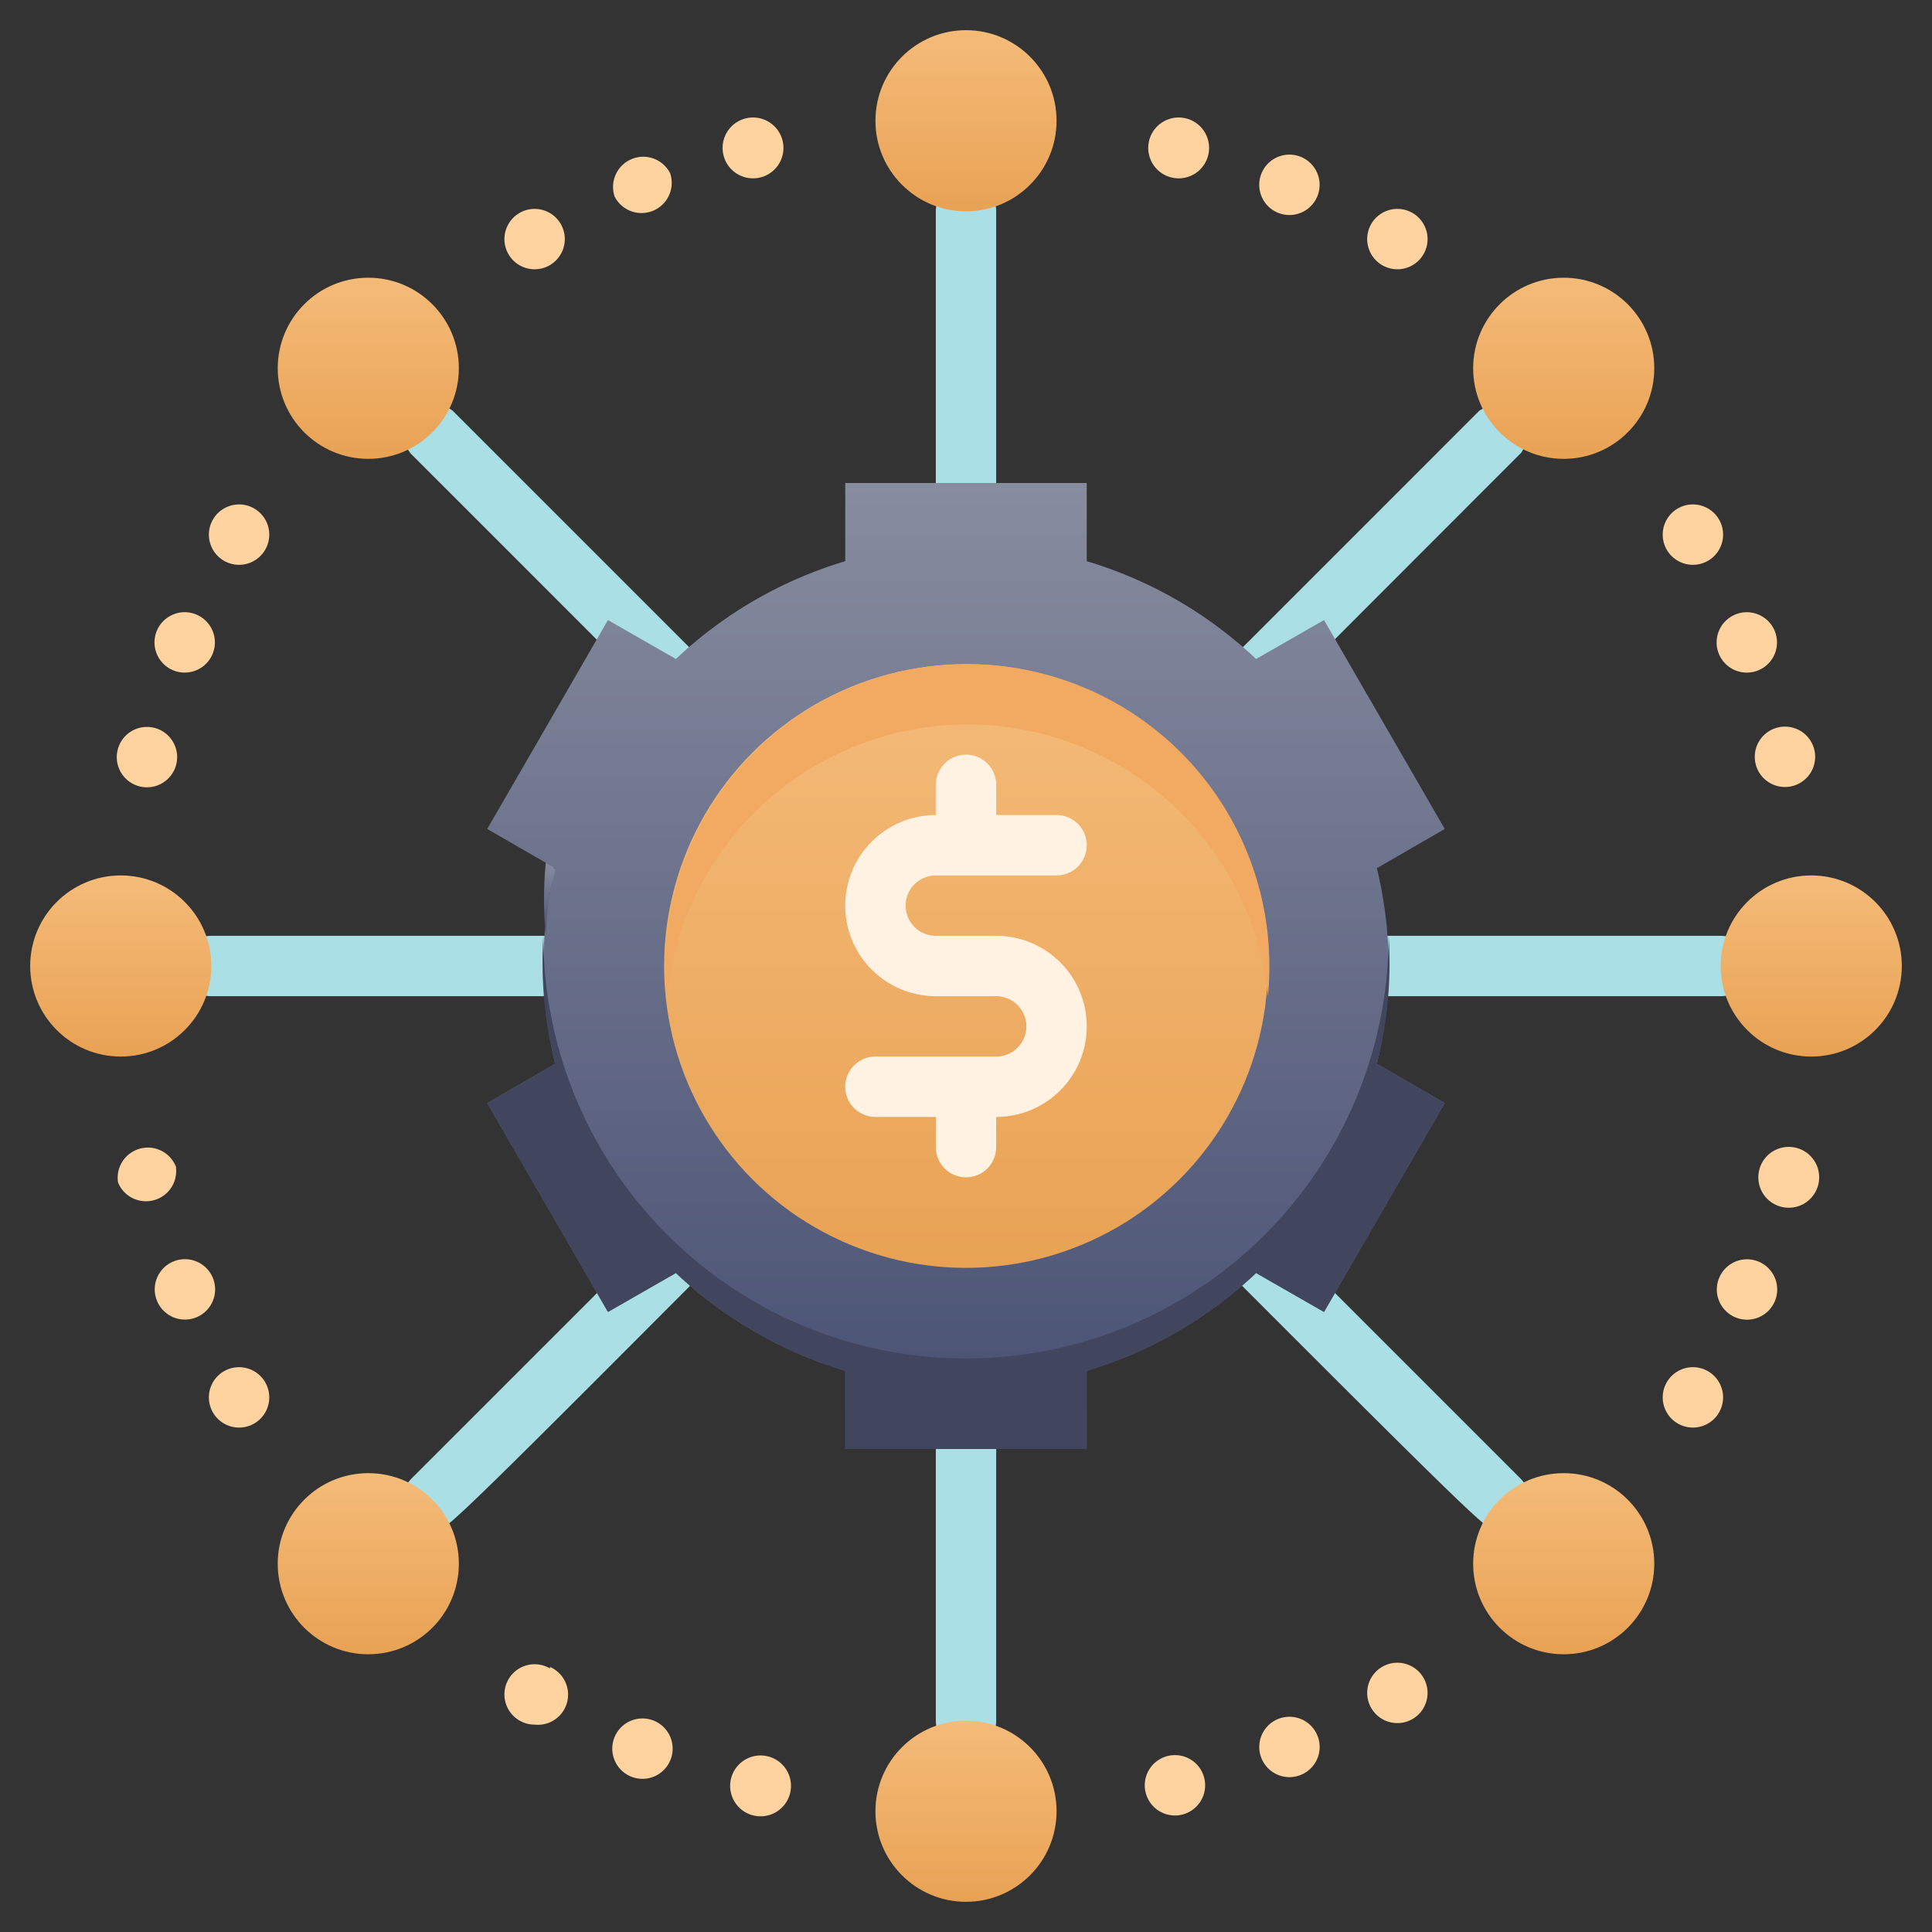 <svg xmlns="http://www.w3.org/2000/svg" xmlns:xlink="http://www.w3.org/1999/xlink" viewBox="0 0 64 64"><rect x="0" y="0" width="64" height="64" fill="#333333" stroke="none"/><defs><style>.cls-1{fill:#aae0e5;}.cls-2{fill:url(#linear-gradient);}.cls-3{fill:url(#linear-gradient-2);}.cls-4{fill:url(#linear-gradient-3);}.cls-5{fill:url(#linear-gradient-4);}.cls-6{fill:url(#linear-gradient-5);}.cls-7{fill:url(#linear-gradient-6);}.cls-8{fill:url(#linear-gradient-7);}.cls-9{fill:url(#linear-gradient-8);}.cls-10{fill:#ffd39f;}.cls-11{fill:url(#linear-gradient-9);}.cls-12{fill:#42455e;}.cls-13{fill:url(#linear-gradient-10);}.cls-14{fill:url(#linear-gradient-11);}.cls-15{fill:#f2a961;}.cls-16{fill:#fff2e3;}</style><linearGradient id="linear-gradient" x1="32" y1="7" x2="32" y2="1" gradientUnits="userSpaceOnUse"><stop offset="0" stop-color="#e9a254"/><stop offset="1" stop-color="#f4bb79"/></linearGradient><linearGradient id="linear-gradient-2" y1="63" y2="57" xlink:href="#linear-gradient"/><linearGradient id="linear-gradient-3" x1="51.8" y1="15.2" x2="51.8" y2="9.2" xlink:href="#linear-gradient"/><linearGradient id="linear-gradient-4" x1="12.2" y1="54.8" x2="12.2" y2="48.8" xlink:href="#linear-gradient"/><linearGradient id="linear-gradient-5" x1="51.8" y1="54.8" x2="51.8" y2="48.8" xlink:href="#linear-gradient"/><linearGradient id="linear-gradient-6" x1="12.2" y1="15.2" x2="12.2" y2="9.2" xlink:href="#linear-gradient"/><linearGradient id="linear-gradient-7" x1="60" y1="35" x2="60" y2="29" xlink:href="#linear-gradient"/><linearGradient id="linear-gradient-8" x1="4" y1="35" x2="4" y2="29" xlink:href="#linear-gradient"/><linearGradient id="linear-gradient-9" x1="32" y1="48" x2="32" y2="16" gradientUnits="userSpaceOnUse"><stop offset="0" stop-color="#474f72"/><stop offset="1" stop-color="#878c9f"/></linearGradient><linearGradient id="linear-gradient-10" x1="18.2" y1="31" x2="18.2" y2="28.58" xlink:href="#linear-gradient-9"/><linearGradient id="linear-gradient-11" y1="42" y2="22" xlink:href="#linear-gradient"/></defs><title>Passive Income</title><g id="Passive_Income" data-name="Passive Income"><path class="cls-1" d="M31,57V7a1,1,0,0,1,2,0V57A1,1,0,0,1,31,57Z"/><path class="cls-1" d="M57,33H7a1,1,0,0,1,0-2H57A1,1,0,0,1,57,33Z"/><path class="cls-1" d="M14.32,50.68A1,1,0,0,1,13.61,49L49,13.61A1,1,0,0,1,50.39,15C12.65,52.76,15,50.68,14.32,50.68Z"/><path class="cls-1" d="M49.68,50.68c-.63,0,1.69,2.1-36.07-35.65A1,1,0,0,1,15,13.61L50.39,49A1,1,0,0,1,49.68,50.68Z"/><circle class="cls-2" cx="32" cy="4" r="3"/><circle class="cls-3" cx="32" cy="60" r="3"/><circle class="cls-4" cx="51.8" cy="12.2" r="3"/><circle class="cls-5" cx="12.2" cy="51.8" r="3"/><circle class="cls-6" cx="51.8" cy="51.8" r="3"/><circle class="cls-7" cx="12.2" cy="12.2" r="3"/><circle class="cls-8" cx="60" cy="32" r="3"/><circle class="cls-9" cx="4" cy="32" r="3"/><path class="cls-10" d="M5.11,24.11a1,1,0,0,0-1.21.72,1,1,0,1,0,1.21-.72Zm1.4-3.75a1,1,0,1,0-.38,1.92A1,1,0,0,0,6.51,20.36Zm1.92-3.51a1,1,0,1,0-.51,1.86A1,1,0,0,0,8.43,16.85Z"/><path class="cls-10" d="M46.8,7.06a1,1,0,0,0-1.37.35,1,1,0,1,0,1.37-.35ZM43.1,5.2a1,1,0,0,0-1.31.54A1,1,0,1,0,43.1,5.2ZM39.17,3.9a1,1,0,1,0-.25,2A1,1,0,0,0,39.17,3.9Z"/><path class="cls-10" d="M56.59,45.43a1,1,0,1,0-.51,1.86A1,1,0,0,0,56.59,45.43Zm1.66-3.64a1,1,0,0,0-1.3.54,1,1,0,1,0,1.3-.54ZM59.38,38a1,1,0,1,0-.25,2A1,1,0,0,0,59.38,38Z"/><path class="cls-10" d="M25.32,58.16a1,1,0,1,0-.25,2A1,1,0,0,0,25.32,58.16ZM21.66,57a1,1,0,1,0,.55,1.3A1,1,0,0,0,21.66,57Zm-3.44-1.73a1,1,0,1,0-.51,1.86A1,1,0,0,0,18.22,55.22Z"/><path class="cls-10" d="M8.78,45.78a1,1,0,1,0-.86,1.51A1,1,0,0,0,8.78,45.78ZM7.05,42.33a1,1,0,0,0-1.31-.54,1,1,0,1,0,1.31.54ZM5.84,38.68h0a1,1,0,0,0-1.93.49A1,1,0,0,0,5.83,38.68Z"/><path class="cls-10" d="M39.89,58.89a1,1,0,0,0-1.21-.72,1,1,0,1,0,1.21.72Zm3.75-1.4a1,1,0,1,0-.92,1.38A1,1,0,0,0,43.64,57.49Zm3.51-1.92a1,1,0,1,0-.86,1.51A1,1,0,0,0,47.15,55.57Z"/><path class="cls-10" d="M60.1,24.83a1,1,0,1,0-1,1.24A1,1,0,0,0,60.1,24.83ZM58.79,20.9a1,1,0,1,0-.53,1.3A1,1,0,0,0,58.79,20.9Zm-1.85-3.7a1,1,0,1,0-.86,1.51A1,1,0,0,0,56.94,17.2Z"/><path class="cls-10" d="M18.57,7.41a1,1,0,1,0-.86,1.51A1,1,0,0,0,18.57,7.41ZM22.2,5.74a1,1,0,0,0-1.84.77A1,1,0,0,0,22.2,5.74ZM24.82,3.9a1,1,0,0,0,.25,2A1,1,0,1,0,24.82,3.9Z"/><path class="cls-11" d="M45.61,28.76l2.25-1.3-4-6.92-2.25,1.29A14,14,0,0,0,36,18.59V16H28v2.59a14,14,0,0,0-5.61,3.24l-2.25-1.29-4,6.92,2.25,1.3a13.65,13.65,0,0,0,0,6.48l-2.25,1.3,4,6.92,2.25-1.29A14,14,0,0,0,28,45.41V48h8V45.41a14,14,0,0,0,5.61-3.24l2.25,1.29,4-6.92-2.25-1.3A13.65,13.65,0,0,0,45.61,28.76Z"/><path class="cls-12" d="M45.61,35.24l2.25,1.3-4,6.92-2.25-1.29A14,14,0,0,1,36,45.41V48H28V45.41a14,14,0,0,1-5.61-3.24l-2.25,1.29-4-6.92,2.25-1.3A13.73,13.73,0,0,1,18,31,14,14,0,0,0,46,31,13.41,13.41,0,0,1,45.61,35.24Z"/><path class="cls-13" d="M18.08,28.58c.63.37.13-.19,0,2.42A12.51,12.51,0,0,1,18.08,28.58Z"/><circle class="cls-14" cx="32" cy="32" r="10"/><circle class="cls-14" cx="32" cy="32" r="10"/><path class="cls-15" d="M42,33a10,10,0,0,0-19.9,0A10,10,0,1,1,42,33Z"/><path class="cls-16" d="M33,31H31a1,1,0,0,1,0-2h4a1,1,0,0,0,0-2H33V26a1,1,0,0,0-2,0v1a3,3,0,0,0,0,6h2a1,1,0,0,1,0,2H29a1,1,0,0,0,0,2h2v1a1,1,0,0,0,2,0V37a3,3,0,0,0,0-6Z"/></g></svg>